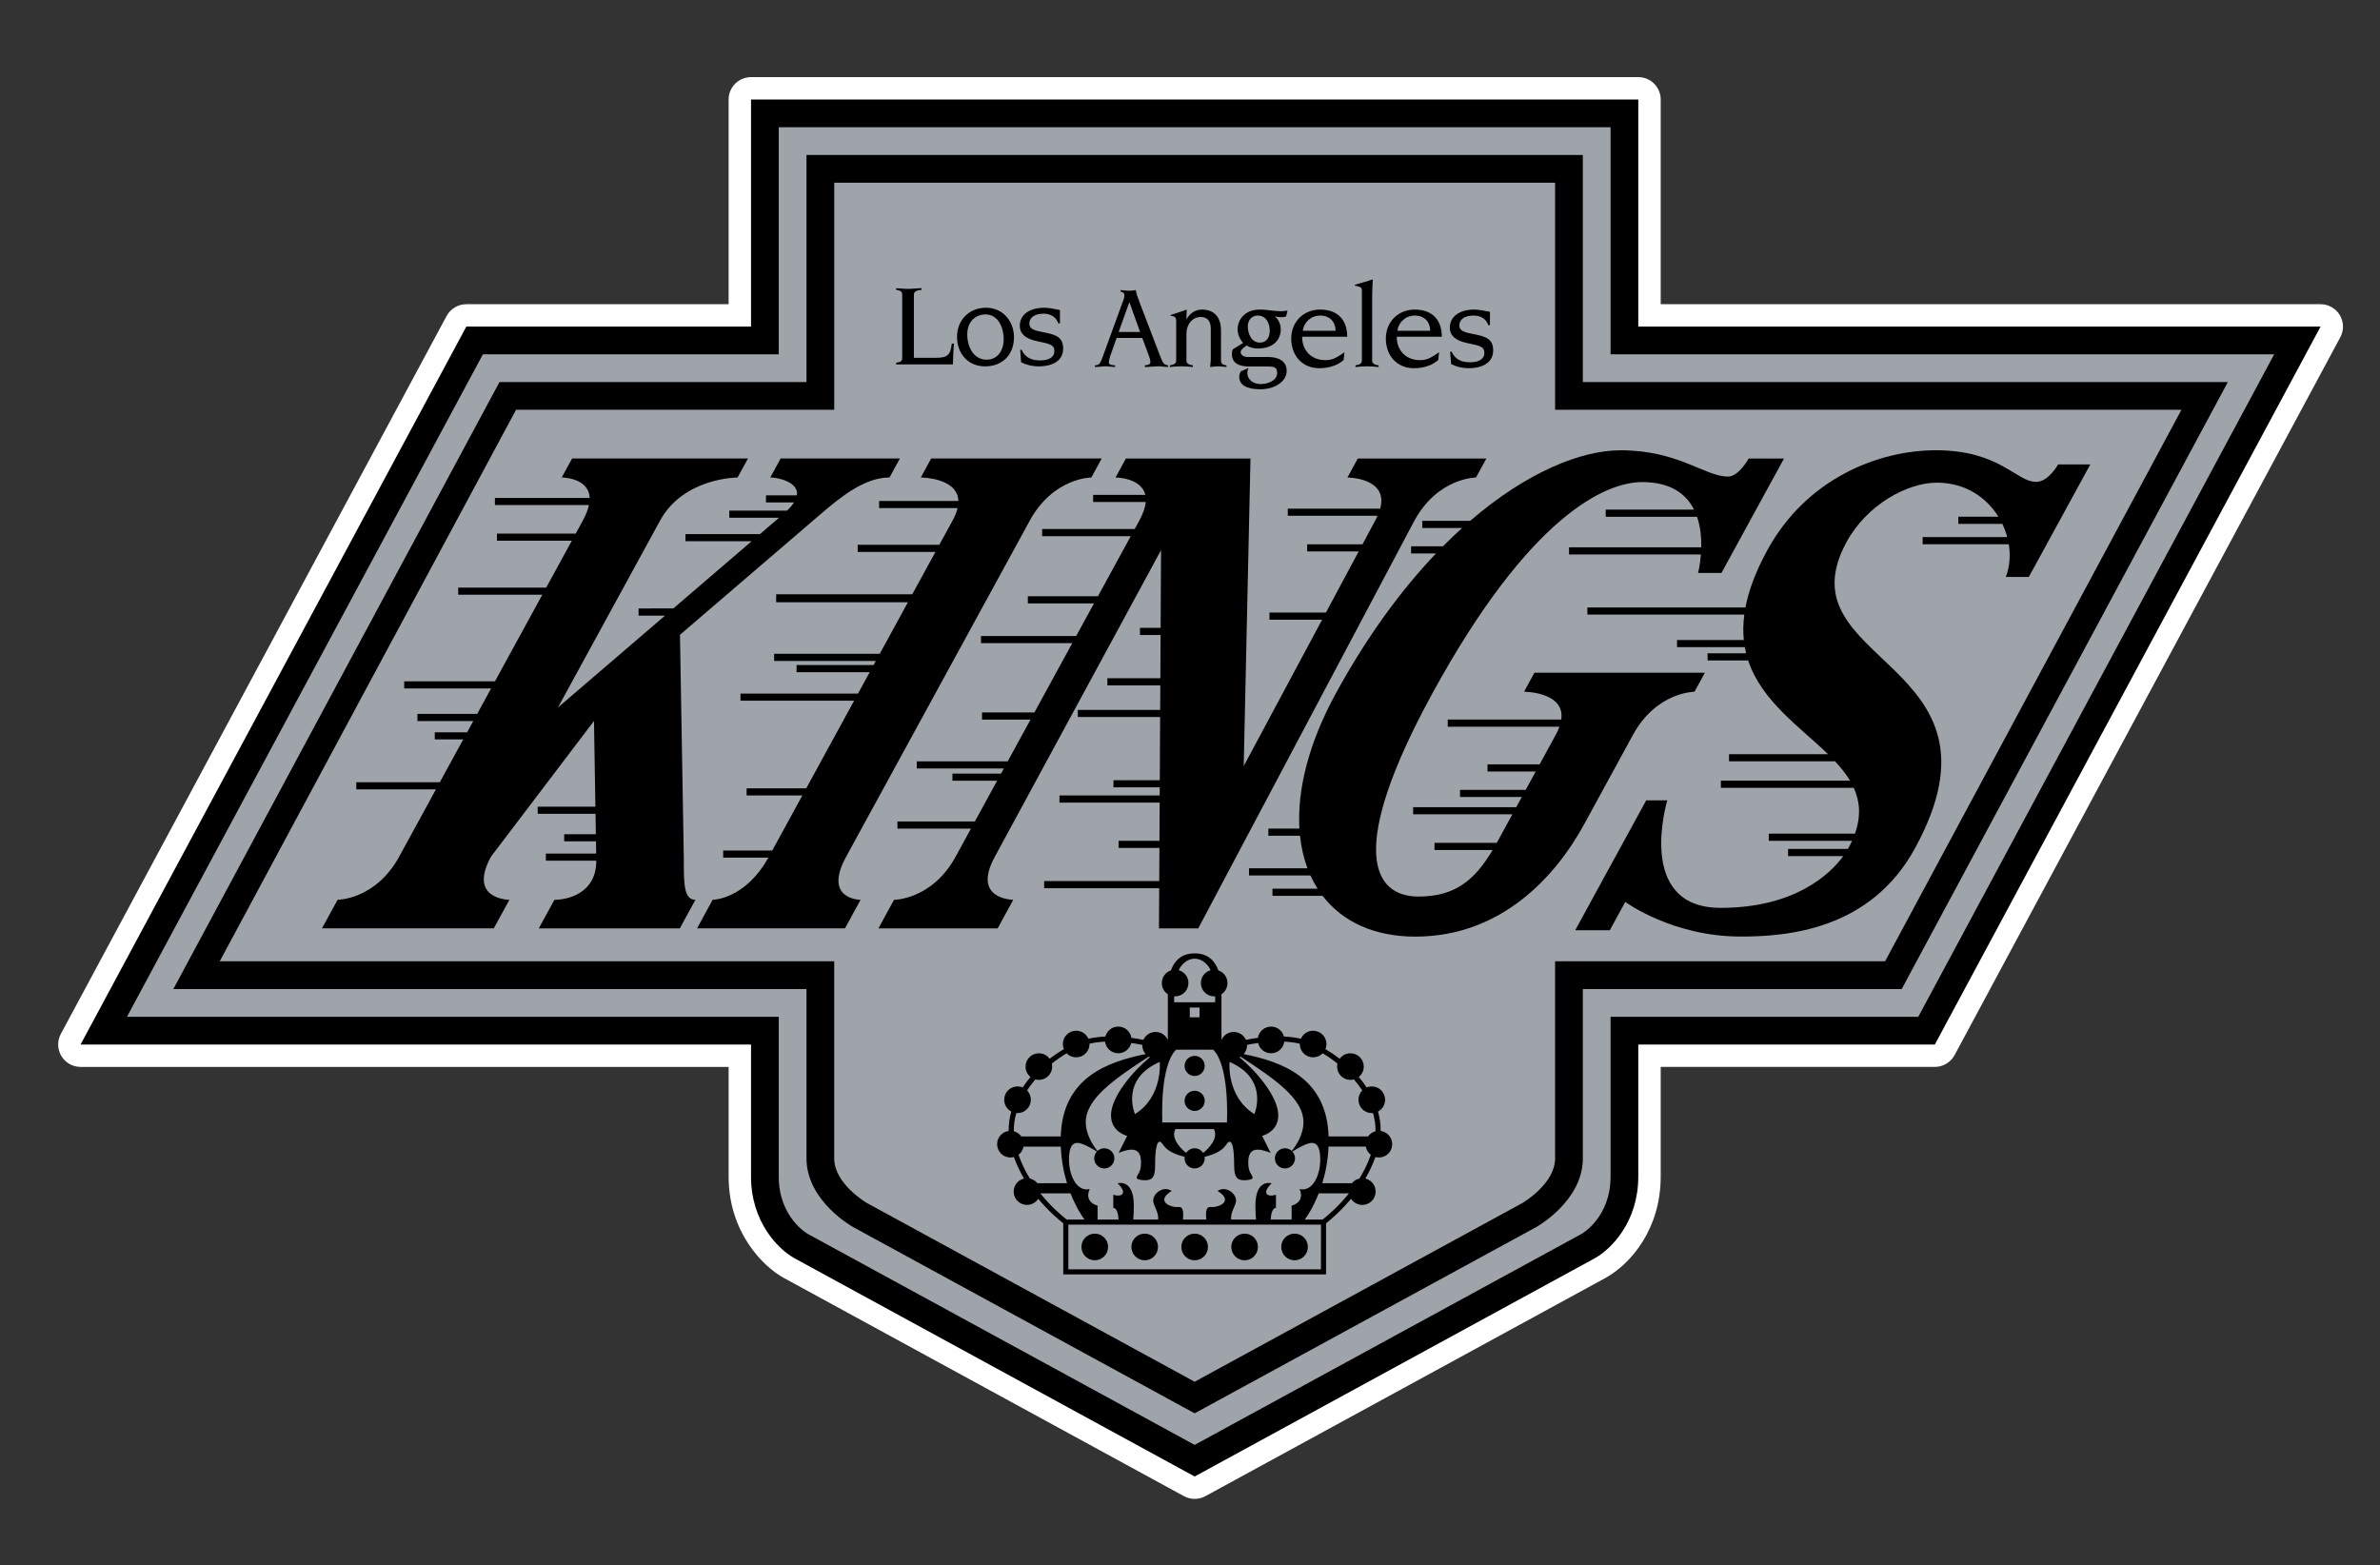 <svg xml:space="preserve" viewBox="-5.5 -7.291 225 148" height="148px" width="225px" y="0px" x="0px" xmlns:xlink="http://www.w3.org/1999/xlink" xmlns="http://www.w3.org/2000/svg" id="Layer_1" version="1.1">
<rect x="-5.5" y="-7.291" width="225" height="148" fill="#333333" stroke="none"/>
<path d="M215.7,22.501c-0.382-0.64-1.072-1.031-1.817-1.031h-62.384V2.117c0-1.169-0.948-2.117-2.118-2.117H65.5
	c-1.169,0-2.118,0.948-2.118,2.117V21.47H38.585c-0.78,0-1.497,0.429-1.866,1.115L0.252,90.458C-0.1,91.114-0.082,91.907,0.3,92.547
	c0.382,0.641,1.073,1.031,1.818,1.031h61.265v10.367c0,5.279,3.258,8.496,5.184,9.565c0.006,0.003,0.01,0.007,0.015,0.009
	l37.844,20.641c0.632,0.344,1.396,0.344,2.028,0l37.828-20.633c2.413-1.338,5.217-4.646,5.217-9.582V93.578h25.918
	c0.78,0,1.496-0.43,1.865-1.115l36.467-67.873C216.102,23.934,216.083,23.14,215.7,22.501z" fill="#FFFFFF"></path>
<path d="M149.38,23.587V2.117H65.5v21.47H38.585L2.118,91.46H65.5v12.485c0,4.294,2.572,6.869,4.096,7.716l37.843,20.64
	l37.829-20.632c1.539-0.854,4.112-3.43,4.112-7.724V91.46h28.036l36.466-67.873H149.38z"></path>
<path d="M146.759,26.208V4.74H68.122v21.468h-27.97L6.503,88.839h61.619v15.106c0,3.896,2.745,5.424,2.745,5.424
	l36.572,19.945l36.573-19.945c0,0,2.747-1.526,2.747-5.424V88.839h29.091l33.647-62.631H146.759z" fill="#9FA4AB"></path>
<path d="M144.139,28.83V7.36H70.744v21.47H41.719L10.887,86.218h59.857v16.011c0,4.063,4.413,6.494,4.413,6.494l32.282,17.605
	l32.286-17.605c0,0,4.414-2.432,4.414-6.494V86.218h30.143l30.834-57.388H144.139z"></path>
<path d="M141.516,31.45V9.982h-68.15V31.45H43.287L15.272,83.594h58.093v18.635c0,2.373,2.976,4.149,3.065,4.203
	l31.009,16.911l31.011-16.911c0.089-0.054,3.065-1.83,3.065-4.203V83.594h31.197L200.73,31.45H141.516z" fill="#9FA4AB"></path>
<path d="M84.682,25.196h-0.205c-0.102,1.044-0.403,1.339-1.441,1.339h-2.139v-5.948c0-0.258,0.146-0.426,0.722-0.474v-0.158
	c-0.384,0-0.845,0.065-1.275,0.065c-0.427,0-0.888-0.065-1.126-0.065v0.158c0.438,0.067,0.574,0.157,0.574,0.474v5.948
	c0,0.315-0.136,0.403-0.574,0.472v0.156h5.372C84.601,26.513,84.625,25.847,84.682,25.196z"></path>
<path d="M87.622,27.347c1.553,0,2.737-0.993,2.737-2.774c0-1.396-0.958-2.771-2.659-2.771c-1.577,0-2.725,1.17-2.725,2.737
	C84.975,26.173,86.045,27.347,87.622,27.347z M87.655,22.434c1.284,0,1.735,1.363,1.735,2.354c0,0.968-0.519,1.926-1.61,1.926
	c-1.252,0-1.836-1.226-1.836-2.375C85.944,22.931,86.911,22.434,87.655,22.434z"></path>
<path d="M92.567,24.97c1.329,0.271,1.611,0.371,1.611,0.957c0,0.495-0.451,0.855-1.306,0.855c-0.723,0-1.399-0.159-1.792-1.003
	h-0.136l0.088,1.173c0.497,0.26,1.072,0.395,1.635,0.395c1.479,0,2.342-0.621,2.342-1.679c0-0.992-0.551-1.297-1.733-1.521
	c-0.98-0.182-1.464-0.316-1.464-0.847c0-0.595,0.542-0.935,1.352-0.935c0.642,0,1.183,0.305,1.384,0.914h0.158v-1.26
	c-0.482-0.081-0.979-0.217-1.473-0.217c-1.456,0-2.323,0.7-2.323,1.702C90.91,24.306,91.506,24.756,92.567,24.97z"></path>
<path d="M99.917,27.406v-0.157c-0.473-0.012-0.586-0.113-0.586-0.281c0-0.158,0.068-0.451,0.181-0.756l0.552-1.552h2.423
	l0.461,1.236c0.235,0.62,0.304,0.813,0.304,1.013c0,0.218-0.123,0.305-0.518,0.34v0.157c0.44,0,0.878-0.065,1.317-0.065
	c0.293,0,0.574,0.065,0.869,0.065v-0.157c-0.408-0.081-0.464-0.155-0.757-0.914l-1.903-4.968c-0.204-0.525-0.339-0.92-0.384-1.238
	c-0.19,0.035-0.394,0.068-0.584,0.068c-0.281,0-0.576-0.033-0.856-0.068v0.158c0.247,0.057,0.359,0.089,0.359,0.351
	c0,0.137-0.032,0.258-0.067,0.37l-2.004,5.498c-0.227,0.621-0.326,0.731-0.711,0.743v0.157c0.338,0,0.677-0.065,1.016-0.065
	C99.322,27.341,99.624,27.406,99.917,27.406z M101.257,21.3h0.023l1.002,2.794h-2.026L101.257,21.3z"></path>
<path d="M107.273,27.406v-0.157c-0.316-0.035-0.608-0.155-0.608-0.428v-2.536c0-0.958,0.597-1.608,1.343-1.608
	c0.527,0,0.958,0.269,0.958,1.104v2.896c0,0.246-0.049,0.506-0.065,0.73c0.199-0.021,0.582-0.065,0.775-0.065
	c0.258,0,0.559,0.044,0.775,0.065V27.25c-0.428-0.046-0.52-0.19-0.52-0.53v-2.76c0-1.352-0.724-1.984-1.801-1.984
	c-0.608,0-1.149,0.35-1.444,0.901h-0.022c0-0.269,0.012-0.651,0.033-0.901c-0.404,0.148-1.025,0.361-1.519,0.508v0.092
	c0.383,0.021,0.516,0.125,0.516,0.507v3.739c0,0.271-0.29,0.393-0.605,0.428v0.157c0.382-0.033,0.688-0.065,1.091-0.065
	C106.585,27.341,106.891,27.373,107.273,27.406z"></path>
<path d="M112.668,27.361h1.734c0.521,0,0.838,0.067,0.838,0.598c0,0.777-0.948,1.06-1.566,1.06c-0.642,0-1.251-0.384-1.251-1.05
	c0-0.167,0.042-0.325,0.103-0.472l-0.732,0.328c-0.1,0.212-0.137,0.326-0.137,0.518c0,1.003,1.193,1.169,1.984,1.169
	c1.43,0,2.5-0.764,2.5-1.744c0-0.641-0.383-1.308-1.824-1.308h-1.86c-0.448,0-0.663-0.248-0.663-0.427c0-0.214,0.1-0.34,0.55-0.656
	c0.326,0.183,0.677,0.282,1.05,0.282c1.566,0,2.186-0.899,2.186-1.801c0-0.473-0.191-0.913-0.527-1.216l0.021-0.025
	c0.171,0.06,0.357,0.083,0.564,0.083c0.143,0,0.301-0.023,0.449-0.069l0.135-0.563c-0.865,0.186-1.72-0.092-2.625-0.092
	c-1.476,0-2.096,1.025-2.096,1.858c0,0.485,0.202,0.936,0.52,1.297l-0.98,0.611c-0.068,0.143-0.079,0.326-0.079,0.492
	C111.001,27.114,111.71,27.361,112.668,27.361z M113.4,22.542c0.824,0,1.141,0.774,1.141,1.427c0,0.574-0.257,1.13-0.938,1.13
	c-0.811,0-1.139-0.856-1.139-1.544C112.465,23.013,112.816,22.542,113.4,22.542z"></path>
<path d="M119.218,27.52c0.968,0,1.767-0.292,2.308-0.777l0.076-0.732c-0.908,0.645-1.25,0.744-1.826,0.744
	c-1.305,0-2.183-0.924-2.172-2.211h4.26c0-1.551-0.858-2.567-2.569-2.567c-1.575,0-2.726,1.174-2.726,2.739
	C116.568,26.347,117.637,27.52,119.218,27.52z M119.305,22.542c0.891,0,1.454,0.572,1.454,1.441h-3.09
	C117.76,23.159,118.459,22.542,119.305,22.542z"></path>
<path d="M123.248,20.176v6.646c0,0.271-0.294,0.393-0.605,0.428v0.157c0.379-0.033,0.685-0.065,1.094-0.065
	c0.4,0,0.707,0.032,1.092,0.065V27.25c-0.313-0.035-0.607-0.155-0.607-0.428v-6.116c0-0.529,0.033-1.06,0.055-1.588
	c-0.404,0.157-1.162,0.359-1.688,0.508v0.088c0.1,0.021,0.174,0.036,0.258,0.054C123.145,19.859,123.248,19.915,123.248,20.176z"></path>
<path d="M128.162,27.52c0.968,0,1.77-0.292,2.311-0.777l0.074-0.732c-0.908,0.645-1.248,0.744-1.826,0.744
	c-1.308,0-2.184-0.924-2.174-2.211h4.26c0-1.551-0.858-2.567-2.568-2.567c-1.574,0-2.725,1.174-2.725,2.739
	C125.514,26.347,126.58,27.52,128.162,27.52z M128.249,22.542c0.89,0,1.455,0.572,1.455,1.441h-3.091
	C126.705,23.159,127.404,22.542,128.249,22.542z"></path>
<path d="M133.215,25.145c1.331,0.268,1.613,0.369,1.613,0.956c0,0.493-0.451,0.856-1.307,0.856c-0.725,0-1.4-0.155-1.795-1.004
	h-0.131l0.09,1.174c0.494,0.258,1.068,0.393,1.633,0.393c1.477,0,2.343-0.619,2.343-1.677c0-0.992-0.554-1.3-1.734-1.523
	c-0.979-0.181-1.464-0.317-1.464-0.842c0-0.601,0.541-0.936,1.352-0.936c0.642,0,1.185,0.302,1.385,0.909h0.158v-1.26
	c-0.483-0.081-0.979-0.216-1.478-0.216c-1.45,0-2.317,0.701-2.317,1.702C131.563,24.476,132.158,24.927,133.215,25.145z"></path>
<path d="M90.293,77.775c0,0-3.969,0-1.739-4.078l15.709-28.979l-0.041,7.349h-1.952v0.675h1.949l-0.022,4.091h-5.009v0.677h5.006
	l-0.014,2.313h-7.787v0.676h7.783l-0.032,5.972h-4.38v0.672h4.376l-0.005,0.771H94.66v0.677h9.472l-0.021,3.611h-3.864v0.676h3.861
	l-0.017,3.129H93.213v0.675h10.874l-0.021,3.799h3.713l20.435-38.546c2.229-4.08,5.822-4.08,5.822-4.08l0.981-1.796h-12.154
	l-0.98,1.796c0,0,3.896,0,3.098,2.941h-8.737v0.677h8.489c-0.066,0.147-0.142,0.302-0.23,0.462l-1.195,2.234h-5.232v0.676h4.871
	l-3.094,5.777h-5.341v0.676h4.978l-7.411,13.837l0.64-29.076H100.94l-0.979,1.796c0,0,2.433,0.002,2.813,1.642h-4.931v0.673h4.97
	c-0.043,0.482-0.225,1.062-0.609,1.766l-0.432,0.789H93.02V43.4h8.38l-3.104,5.681H91.67v0.675h6.256L96.24,52.84h-9v0.676h8.63
	l-3.578,6.548h-4.955v0.677h4.586l-2.159,3.95H81.17v0.672h8.227l-0.264,0.485h-4.591v0.673h4.224l-2.107,3.854h-7.317v0.676h6.95
	l-1.45,2.651c-2.229,4.079-5.822,4.079-5.822,4.079l-1.476,2.701h11.273L90.293,77.775z"></path>
<path d="M91.852,41.932c2.229-4.08,5.822-4.08,5.822-4.08l0.981-1.796H82.532l-0.982,1.796c0,0,3.482,0,3.552,2.219h-7.493v0.676
	h7.418c-0.083,0.352-0.236,0.745-0.478,1.186l-1.247,2.282h-7.717v0.675h7.348l-2.188,4.003H67.877v0.759H80.33l-2.662,4.872h-9.984
	v0.673h9.617l-0.212,0.387h-7.284v0.675h6.916l-1.106,2.022H64.503v0.676h10.742l-4.525,8.282h-5.637v0.675h5.269l-2.844,5.204
	h-4.641v0.675h4.271c-2.226,3.982-5.266,3.984-5.266,3.984l-1.476,2.701h13.986l1.477-2.701c0,0-3.594,0-1.363-4.078L91.852,41.932z"></path>
<path d="M59.15,74.036l-0.367-21.313l13.32-11.428c1.929-1.643,4.139-3.443,6.49-3.443l0.981-1.796H68.3l-0.98,1.796
	c0.747,0,2.712,0.432,2.517,1.689h-2.923v0.673h2.648c-0.149,0.234-0.364,0.491-0.653,0.771h-5.464v0.674h4.699l-1.796,1.544h-7.046
	v0.673h6.261l-7.409,6.358H54.87v0.678h2.497L47.245,59.6L56.9,41.931c2.229-4.08,7.331-4.08,7.331-4.08l0.981-1.796H48.585
	l-0.981,1.796c0,0,2.563,0,2.64,1.932h-8.956v0.672h8.889c-0.088,0.422-0.269,0.909-0.581,1.477l-0.668,1.225h-7.449v0.672h7.08
	l-2.421,4.434h-8.32v0.671h7.952l-4.476,8.191h-8.582v0.674h8.213l-1.314,2.407h-5.647v0.675h5.277l-0.578,1.061h-3.06v0.674h2.691
	l-2.214,4.049h-7.896v0.67h7.531l-3.477,6.364c-2.229,4.078-5.822,4.078-5.822,4.078l-1.475,2.701h16.241l1.477-2.701
	c0,0-3.969,0-1.741-4.078l9.737-12.827l0.133,8.101h-5.455v0.676H50.8l0.031,1.927h-2.994v0.675h3.005l0.019,1.156h-4.757v0.675
	h4.766c0.014,3.114-2.75,3.698-3.957,3.698l-1.477,2.701h13.33l1.477-2.701C59.214,77.775,59.131,76.456,59.15,74.036z"></path>
<path d="M148.875,62.19c2.229-4.082,5.82-4.082,5.82-4.082l0.98-1.796h-16.115l-0.98,1.796c0,0,3.893,0.001,3.518,2.628h-10.731
	v0.677h10.56c-0.088,0.24-0.203,0.498-0.355,0.777l-1.521,2.784h-4.925v0.676h4.558l-0.947,1.732h-6.211v0.673h5.844l-0.527,0.965
	h-9.749v0.676h9.382l-1.396,2.552c-0.026,0.05-0.056,0.098-0.08,0.146h-5.884v0.676h5.496c-1.697,2.845-3.537,4.401-7.018,4.401
	c-4.324,0-6.766-4.407,1.318-19.204c9.191-16.821,16.381-19.98,19.832-19.98c2.734,0,4.177,1.147,4.906,2.603h-8.35v0.676h8.635
	c0.33,0.961,0.416,1.992,0.397,2.889h-12.5v0.676h12.466c-0.078,1.026-0.263,1.748-0.263,1.748h2.207l5.913-10.821h-3.338
	c0,0-0.933,1.707-1.953,1.707c-2.221,0-4.645-2.484-10.17-2.484c-3.688,0-8.826,2.034-14.209,6.672h-4.526v0.674h3.767
	c-0.603,0.544-1.209,1.123-1.813,1.733h-3.013v0.677h2.355c-3.242,3.401-6.486,7.771-9.47,13.232
	c-2.583,4.725-3.654,9.121-3.442,12.779h-2.934v0.676h2.99c0.117,1.104,0.354,2.137,0.707,3.08h-5.526v0.676h5.808
	c0.198,0.438,0.426,0.855,0.676,1.25h-4.268v0.676h4.742c1.868,2.434,4.859,3.854,8.758,3.854c8.219,0,13.335-5.808,15.945-10.584
	L148.875,62.19z"></path>
<path d="M189.07,36.616c0,0-0.902,1.651-2.08,1.651c-1.893,0-3.412-2.989-9.473-2.989c-5.496,0-12.261,2.716-15.938,9.444
	c-1.109,2.03-1.766,3.819-2.068,5.418h-14.947v0.676h14.84c-0.115,0.856-0.125,1.656-0.047,2.405h-6.313v0.673h6.408
	c0.034,0.197,0.075,0.392,0.123,0.581h-3.644v0.675h3.836c1.274,3.856,4.918,6.298,7.551,8.862h-9.36v0.674h10.022
	c0.555,0.592,1.037,1.194,1.418,1.83h-12.211v0.676h12.564c0.573,1.262,0.703,2.666,0.112,4.332h-8.15V72.2h7.877
	c-0.104,0.229-0.22,0.463-0.352,0.702c-0.011,0.021-0.025,0.046-0.038,0.07h-5.657v0.674h5.216
	c-1.281,1.752-4.636,4.894-11.597,4.894c-8.127,0-5.038-10.167-5.038-10.167h-1.994l-6.715,12.285h3.273l1.463-2.678
	c0,0,4.443,3.274,10.914,3.274c4.486,0,12.273-0.663,16.477-8.353c9.75-17.845-12.797-17.375-6.463-28.968
	c1.936-3.539,5.766-5.592,8.518-5.592c2.688,0,4.694,1.387,5.83,3.221h-3.791v0.675h4.16c0.194,0.405,0.35,0.826,0.463,1.251h-7.996
	v0.676h8.143c0.172,1.064,0.089,2.139-0.281,3.089h2.176l5.813-10.639L189.07,36.616L189.07,36.616z"></path>
<path d="M97.998,111.861c0.693,0,1.259-0.564,1.259-1.266c0-0.693-0.565-1.254-1.259-1.254c-0.697,0-1.26,0.561-1.26,1.254
	C96.738,111.297,97.3,111.861,97.998,111.861z"></path>
<path d="M102.719,111.861c0.695,0,1.257-0.564,1.257-1.266c0-0.693-0.562-1.254-1.257-1.254c-0.697,0-1.259,0.561-1.259,1.254
	C101.46,111.297,102.022,111.861,102.719,111.861z"></path>
<path d="M107.441,111.861c0.695,0,1.258-0.564,1.258-1.266c0-0.693-0.563-1.254-1.258-1.254c-0.696,0-1.261,0.561-1.261,1.254
	C106.18,111.297,106.745,111.861,107.441,111.861z"></path>
<path d="M112.162,111.861c0.695,0,1.261-0.564,1.261-1.266c0-0.693-0.565-1.254-1.261-1.254c-0.696,0-1.26,0.561-1.26,1.254
	C110.902,111.297,111.465,111.861,112.162,111.861z"></path>
<path d="M116.885,111.861c0.694,0,1.258-0.564,1.258-1.266c0-0.693-0.563-1.254-1.258-1.254c-0.697,0-1.26,0.561-1.26,1.254
	C115.625,111.297,116.188,111.861,116.885,111.861z"></path>
<path d="M125.023,99.634c0.01-0.629-0.078-1.243-0.248-1.837c0.398-0.211,0.67-0.632,0.67-1.117c0-0.693-0.563-1.259-1.262-1.259
	c-0.17,0-0.332,0.033-0.48,0.095c-0.229-0.341-0.479-0.672-0.747-0.985c0.288-0.231,0.472-0.587,0.472-0.98
	c0-0.7-0.564-1.261-1.259-1.261c-0.42,0-0.792,0.203-1.021,0.52c-0.439-0.345-0.893-0.65-1.342-0.914
	c0.062-0.146,0.092-0.309,0.092-0.479c0-0.693-0.563-1.26-1.26-1.26c-0.518,0-0.961,0.313-1.154,0.758
	c-0.521-0.119-1.063-0.186-1.604-0.21c-0.143-0.543-0.636-0.94-1.218-0.94c-0.628,0-1.147,0.463-1.244,1.064
	c-0.41,0.055-0.792,0.122-1.135,0.189c-0.195-0.439-0.638-0.746-1.15-0.746c-0.521,0-0.969,0.313-1.159,0.766v-4.332
	c0.344-0.225,0.57-0.612,0.57-1.059c0-0.555-0.359-1.027-0.861-1.192c-0.334-0.922-1.004-1.612-2.245-1.612
	c-1.238,0-1.909,0.69-2.243,1.612c-0.502,0.165-0.861,0.639-0.861,1.192c0,0.445,0.226,0.834,0.57,1.059v4.332
	c-0.191-0.451-0.639-0.766-1.159-0.766c-0.515,0-0.956,0.307-1.15,0.746c-0.343-0.067-0.726-0.136-1.135-0.189
	c-0.095-0.604-0.615-1.064-1.244-1.064c-0.583,0-1.075,0.397-1.219,0.94c-0.539,0.024-1.081,0.091-1.601,0.21
	c-0.194-0.445-0.639-0.758-1.156-0.758c-0.697,0-1.261,0.564-1.261,1.26c0,0.17,0.034,0.332,0.094,0.479
	c-0.449,0.264-0.901,0.569-1.342,0.914c-0.229-0.315-0.601-0.52-1.019-0.52c-0.697,0-1.261,0.561-1.261,1.261
	c0,0.396,0.184,0.749,0.471,0.98c-0.267,0.313-0.517,0.646-0.744,0.985c-0.149-0.062-0.312-0.095-0.484-0.095
	c-0.696,0-1.261,0.563-1.261,1.259c0,0.485,0.271,0.906,0.67,1.117c-0.168,0.594-0.258,1.208-0.248,1.837
	c-0.617,0.081-1.092,0.609-1.092,1.247c0,0.7,0.563,1.26,1.259,1.26c0.116,0,0.226-0.015,0.329-0.043
	c0.26,0.731,0.589,1.412,0.954,2.036c-0.558,0.132-0.978,0.632-0.978,1.232c0,0.694,0.566,1.26,1.264,1.26
	c0.445,0,0.837-0.231,1.061-0.581c0.95,1.145,1.887,1.941,2.366,2.32v4.828h24.842v-4.828c0.479-0.379,1.416-1.176,2.365-2.32
	c0.226,0.35,0.616,0.581,1.063,0.581c0.695,0,1.262-0.565,1.262-1.26c0-0.603-0.418-1.103-0.977-1.232
	c0.365-0.624,0.695-1.305,0.951-2.036c0.106,0.028,0.219,0.043,0.332,0.043c0.695,0,1.261-0.56,1.261-1.26
	C126.118,100.243,125.641,99.715,125.023,99.634z M110.738,93.107c3.781,1.639,2.347,4.93,2.347,4.93
	C110.424,96.393,110.738,93.107,110.738,93.107z M105.503,86.905c0.029,0.002,0.059,0.002,0.088,0.002
	c0.697,0,1.261-0.56,1.261-1.261c0-0.574-0.386-1.061-0.914-1.209c0.181-0.461,0.739-1.09,1.501-1.09
	c0.764,0,1.321,0.629,1.504,1.09c-0.529,0.148-0.916,0.635-0.916,1.209c0,0.701,0.563,1.261,1.26,1.261c0.03,0,0.06,0,0.09-0.002
	v0.565h-3.874L105.503,86.905L105.503,86.905z M107.901,87.962v0.925h-0.922v-0.925H107.901z M105.7,91.949h3.479
	c0,0,1.493,0.984,1.318,6.882h-6.117C104.206,92.934,105.7,91.949,105.7,91.949z M108.244,101.71c-0.17-0.265-0.465-0.44-0.803-0.44
	c0,0,0,0-0.002,0h-0.001c-0.338,0-0.633,0.178-0.801,0.44c-0.58-0.464-1.472-1.415-1.01-2.257h3.626
	C109.714,100.295,108.824,101.246,108.244,101.71z M104.141,93.107c0,0,0.313,3.283-2.345,4.93
	C101.796,98.037,100.362,94.746,104.141,93.107z M103.202,92.668c-1.619,1.334-3.67,3.742-3.67,5.486
	c0,1.595,1.528,1.943,1.528,1.943l-0.804,1.603c1.154-0.444,2.114-0.575,2.114,0.909c0,1.07-0.413,1.093-0.413,1.486
	c0,0.045,0.228,0.195,0.764,0.195c0.535,0,0.982-0.087,0.982-1.331c0-1.705,0.174-2.306,0.426-2.306c0.379,0,0.23,0.926,2.369,1.422
	c-0.003,0.016-0.005,0.031-0.006,0.049c-0.004,0.032-0.005,0.064-0.005,0.098c0,0.032,0.001,0.065,0.005,0.098
	c0.048,0.481,0.452,0.855,0.945,0.855h0.001c0.002,0,0.002,0,0.002,0c0.493,0,0.898-0.374,0.947-0.855
	c0.003-0.031,0.005-0.064,0.005-0.098s-0.002-0.064-0.005-0.098c-0.002-0.018-0.004-0.033-0.007-0.049
	c2.138-0.496,1.989-1.422,2.368-1.422c0.252,0,0.427,0.601,0.427,2.306c0,1.244,0.447,1.331,0.982,1.331
	c0.536,0,0.764-0.15,0.764-0.195c0-0.395-0.414-0.416-0.414-1.486c0-1.484,0.961-1.354,2.116-0.909l-0.807-1.603
	c0,0,1.529-0.35,1.529-1.943c0-1.744-2.05-4.152-3.67-5.486c0.037-0.018,0.073-0.038,0.107-0.059
	c3.244,2.115,5.943,3.979,5.943,6.185c0,1.229-0.746,2.286-1.105,2.726c-0.169-0.155-0.396-0.25-0.645-0.25
	c-0.525,0-0.951,0.429-0.951,0.955s0.426,0.952,0.951,0.952s0.955-0.426,0.955-0.952c0-0.25-0.097-0.477-0.254-0.646
	c0.442-0.277,1.369-0.817,1.836-0.817c0.698,0,0.801,0.858,0.801,1.573c0,1.572-0.772,3.086-1.959,2.788
	c0.566,1.276-0.744,1.573-0.744,1.573v1.313h-1.981c0.06-1.172,0.498-1.103,0.498-1.103v-1.238
	c-0.854,0.255-1.369-0.159-0.407-1.085c0,0-1.537-0.485-1.537,2.119c0,0.622,0.037,1.09,0.058,1.307h-2.353
	c-0.078-0.71,0.467-1.338,0.467-1.794c0-0.699-0.976-1.436-1.754-0.908c0,0,0.707,0.377,0.707,0.82c0,0.445-0.715,0.705-1.254,0.705
	c-0.132,0-0.539-0.152-0.539,0.665c0,0.231,0.012,0.397,0.027,0.512h-2.21c0.016-0.112,0.025-0.278,0.025-0.512
	c0-0.817-0.406-0.665-0.539-0.665c-0.536,0-1.251-0.26-1.251-0.705c0-0.443,0.706-0.82,0.706-0.82
	c-0.778-0.526-1.754,0.209-1.754,0.908c0,0.456,0.544,1.084,0.468,1.794h-2.354c0.021-0.217,0.058-0.685,0.058-1.307
	c0-2.604-1.536-2.119-1.536-2.119c0.961,0.926,0.443,1.34-0.408,1.085v1.238c0,0,0.439-0.069,0.498,1.103h-1.983v-1.313
	c0,0-1.311-0.297-0.743-1.573c-1.186,0.298-1.957-1.216-1.957-2.788c0-0.715,0.1-1.573,0.799-1.573c0.468,0,1.394,0.54,1.837,0.817
	c-0.158,0.17-0.253,0.396-0.253,0.646c0,0.526,0.428,0.952,0.954,0.952c0.524,0,0.951-0.426,0.951-0.952s-0.427-0.955-0.951-0.955
	c-0.247,0-0.475,0.095-0.645,0.25c-0.359-0.438-1.107-1.496-1.107-2.726c0-2.204,2.701-4.069,5.944-6.185
	C103.129,92.63,103.165,92.65,103.202,92.668z M90.344,99.661c-0.01-0.583,0.076-1.16,0.236-1.72
	c0.039,0.002,0.077,0.004,0.114,0.004c0.698,0,1.261-0.565,1.261-1.268c0-0.342-0.137-0.65-0.359-0.881
	c0.237-0.357,0.501-0.705,0.785-1.033c0.105,0.027,0.217,0.043,0.332,0.043c0.695,0,1.26-0.564,1.26-1.259
	c0-0.101-0.013-0.194-0.032-0.286c0.453-0.365,0.925-0.688,1.396-0.968c0.229,0.233,0.549,0.379,0.904,0.379
	c0.696,0,1.26-0.56,1.26-1.259c0-0.01,0-0.021,0-0.03c0.473-0.11,0.97-0.171,1.467-0.194c0.079,0.619,0.609,1.099,1.249,1.099
	c0.597,0,1.096-0.415,1.228-0.972c0.374,0.052,0.727,0.113,1.043,0.177c0,0.011,0,0.024,0,0.037c0,0.317,0.117,0.608,0.313,0.833
	c-3.522,0.726-7.847,2.168-8.022,7.787h-3.728C90.881,99.915,90.633,99.738,90.344,99.661z M92.573,104.574
	c-0.177-0.221-0.426-0.381-0.711-0.442c-0.417-0.679-0.791-1.431-1.074-2.247c0.244-0.185,0.418-0.457,0.475-0.771h3.521
	c0.055,1.319,0.29,2.48,0.59,3.461L92.573,104.574L92.573,104.574z M92.853,105.536h2.855c0.522,1.33,1.106,2.187,1.317,2.473
	h-1.684C94.866,107.637,93.851,106.78,92.853,105.536z M119.38,112.714H95.5v-4.224h23.881L119.38,112.714L119.38,112.714z
	 M119.538,108.009h-1.685c0.211-0.286,0.795-1.143,1.316-2.473h2.855C121.029,106.78,120.014,107.637,119.538,108.009z
	 M123.018,104.132c-0.285,0.062-0.535,0.222-0.711,0.442h-2.801c0.301-0.979,0.535-2.143,0.592-3.461h3.521
	c0.059,0.313,0.229,0.587,0.476,0.771C123.811,102.701,123.436,103.453,123.018,104.132z M123.831,100.15h-3.728
	c-0.177-5.619-4.5-7.063-8.023-7.787c0.195-0.225,0.314-0.516,0.314-0.833c0-0.013-0.002-0.026-0.002-0.037
	c0.316-0.063,0.668-0.125,1.045-0.177c0.131,0.557,0.629,0.972,1.227,0.972c0.641,0,1.17-0.479,1.25-1.099
	c0.496,0.023,0.992,0.084,1.467,0.194c0,0.011-0.001,0.021-0.001,0.03c0,0.699,0.563,1.259,1.261,1.259
	c0.354,0,0.674-0.146,0.902-0.379c0.473,0.278,0.943,0.603,1.396,0.968c-0.021,0.092-0.032,0.187-0.032,0.286
	c0,0.693,0.563,1.259,1.262,1.259c0.113,0,0.224-0.016,0.33-0.043c0.283,0.328,0.549,0.676,0.785,1.033
	c-0.222,0.229-0.36,0.539-0.36,0.881c0,0.701,0.565,1.268,1.262,1.268c0.039,0,0.076-0.002,0.113-0.004
	c0.163,0.56,0.247,1.137,0.24,1.72C124.249,99.738,123.998,99.915,123.831,100.15z"></path>
<circle r="0.952" cy="93.485" cx="107.439"></circle>
<circle r="0.953" cy="96.786" cx="107.439"></circle>
</svg>
